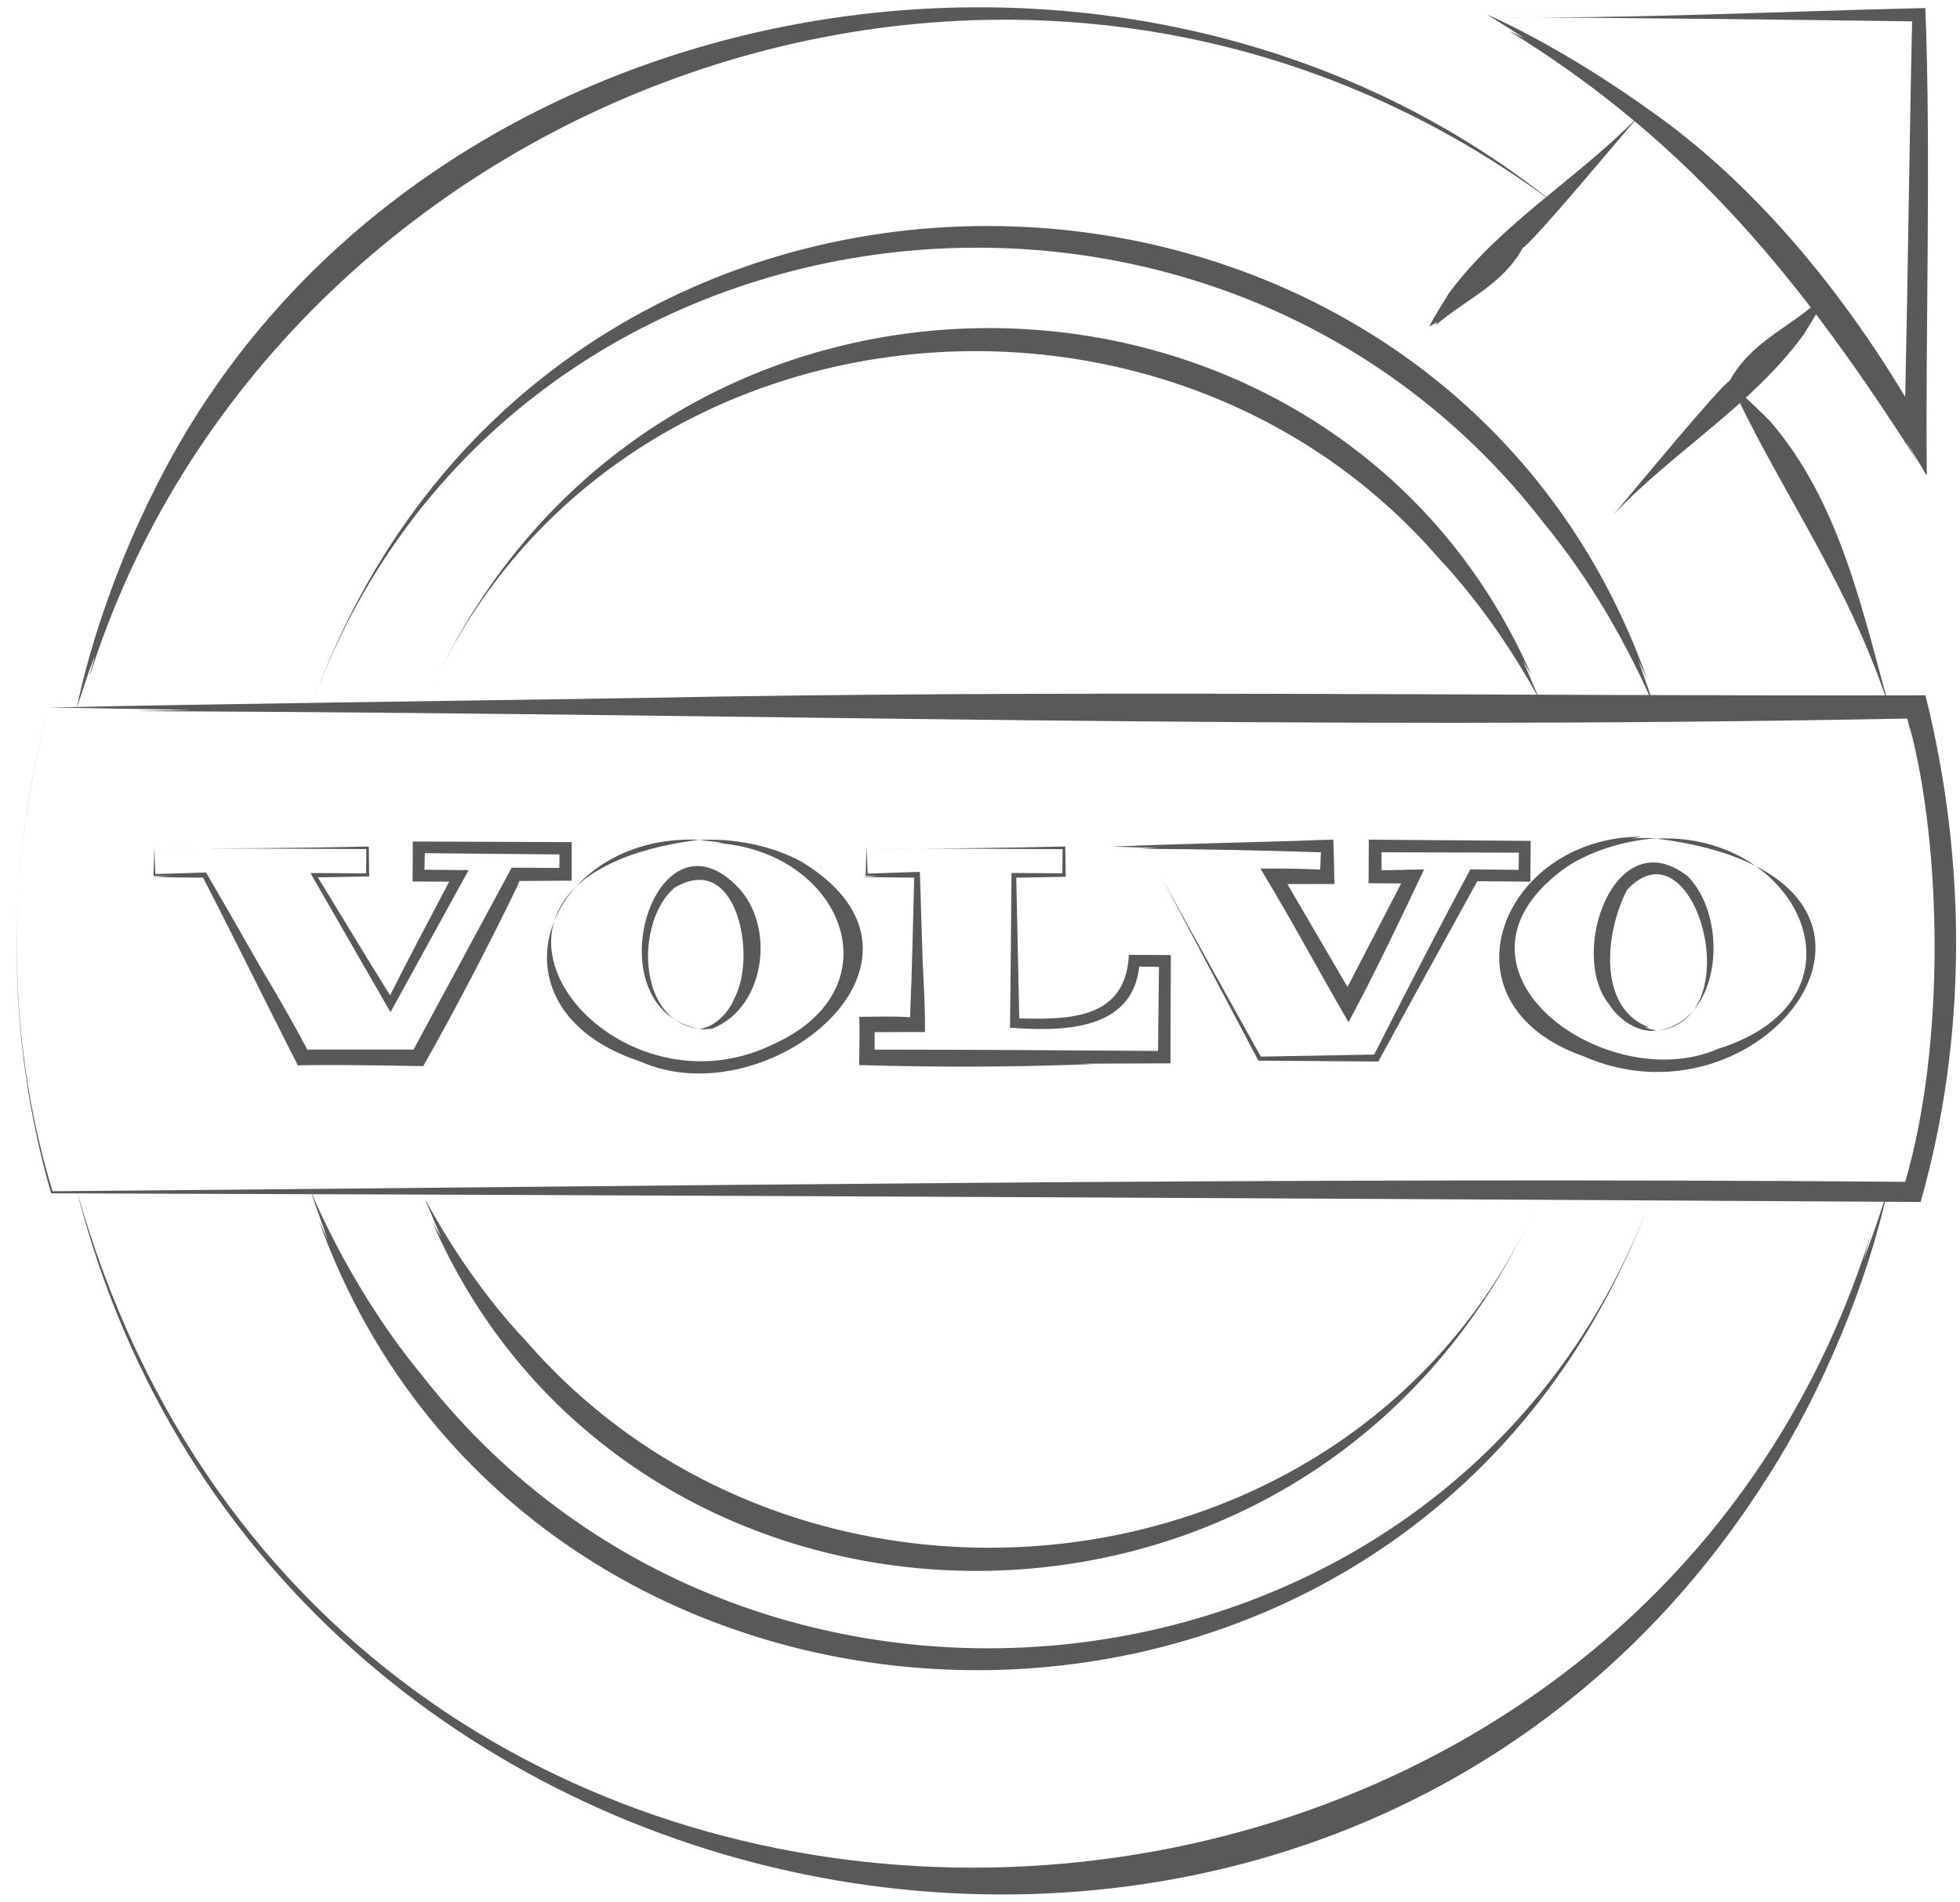 <svg width="101" height="98" viewBox="0 0 101 98" fill="none" xmlns="http://www.w3.org/2000/svg">
<path d="M7.951 25.256C20.841 -0.783 57.73 -7.513 80.07 10.461C52.566 -10.015 14.031 4.93 4.608 34.882C4.677 34.541 4.837 34.02 4.89 33.791C4.47 34.855 4.326 35.409 3.953 36.495C4.677 32.928 6.242 28.621 7.951 25.256Z" fill="#58595B"/>
<path d="M91.197 21.684C94.785 25.831 95.946 31.358 97.362 36.49C95.296 30.16 91.948 25.57 89.515 20.465C89.605 20.534 89.69 20.603 89.69 20.603C89.6 20.396 89.557 20.294 89.467 20.087C90.01 20.497 90.633 21.136 91.197 21.684Z" fill="#58595B"/>
<path d="M91.16 75.999C69.044 111.18 14.069 101.4 3.964 61.369C17.295 108.662 83.089 106.351 96.43 63.52C96.223 64.244 96.015 64.963 96.015 64.963C96.553 63.536 96.798 62.817 97.261 61.358C96.239 66.102 93.87 71.761 91.16 75.999Z" fill="#58595B"/>
<path d="M79.559 26.96C62.261 4.552 25.606 9.354 15.991 36.538C27.821 3.013 73.921 4.2 84.877 34.989C84.648 34.499 84.42 34.009 84.42 34.009C84.782 35.042 84.963 35.558 85.319 36.591C83.877 33.216 81.912 29.814 79.559 26.96Z" fill="#58595B"/>
<path d="M21.773 70.904C39.075 93.073 75.662 88.324 85.245 61.273C73.452 94.596 27.469 93.51 16.438 62.929C16.667 63.419 16.896 63.903 16.896 63.903C16.534 62.876 16.353 62.359 15.985 61.332C17.444 64.686 19.419 68.066 21.773 70.904Z" fill="#58595B"/>
<path d="M27.086 69.078C41.556 85.774 70.29 82.542 79.303 61.816C68.016 87.515 32.681 86.737 22.299 63.025C22.518 63.403 22.736 63.775 22.736 63.775C22.395 62.966 22.225 62.567 21.884 61.758C23.279 64.334 25.052 66.927 27.086 69.078Z" fill="#58595B"/>
<path d="M74.16 28.786C59.786 12.181 31.281 15.231 22.119 35.745C33.544 10.339 68.624 11.228 78.92 34.808C78.702 34.435 78.489 34.062 78.489 34.062C78.829 34.866 79 35.266 79.341 36.069C77.94 33.498 76.173 30.937 74.16 28.786Z" fill="#58595B"/>
<path d="M32.894 35.968C54.696 35.532 77.552 35.878 99.22 35.83C101.35 44.353 101.382 53.473 98.97 61.938C67.862 61.752 33.799 61.587 2.633 61.491C0.285 53.319 0.306 44.779 2.494 36.49C0.328 44.609 0.253 53.314 2.707 61.385C33.602 61.135 66.787 60.639 98.177 60.9C100.253 53.793 100.061 43.715 98.411 37.438C98.363 37.299 98.544 38.002 98.847 39.605C98.682 38.721 98.507 37.885 98.283 37.028C65.882 37.645 40.204 36.772 7.004 36.644C8.447 36.612 9.879 36.581 9.879 36.581C6.956 36.533 5.497 36.506 2.58 36.458C11.242 36.266 22.8 36.128 32.894 35.968Z" fill="#58595B"/>
<path d="M84.888 5.595C90.329 9.364 94.812 14.864 98.177 20.449C98.32 13.975 98.384 7.666 98.533 1.102C90.931 0.995 84.18 0.926 76.599 0.883C84.185 0.984 91.612 0.58 99.215 0.415C99.513 8.103 99.215 17.1 99.289 24.314C99.343 24.767 99.007 23.979 98.901 23.861C98.352 22.956 97.772 22.014 98.832 23.814C93.023 14.715 87.241 7.426 77.749 1.586C77.999 1.703 78.398 1.89 78.563 1.98C77.796 1.474 77.403 1.24 76.625 0.745C79.127 1.852 82.285 3.726 84.888 5.595Z" fill="#58595B"/>
<path d="M66.92 43.326C67.5 43.305 68.112 43.278 68.708 43.267C68.73 44.018 68.756 44.79 68.762 45.551C67.968 45.557 67.138 45.557 66.339 45.557C67.393 47.367 68.426 49.129 69.438 50.859C70.37 49.06 71.291 47.282 72.201 45.525C72.004 45.514 70.748 45.519 70.524 45.514C70.529 44.763 70.529 44.013 70.535 43.267C73.314 43.289 76.088 43.31 78.877 43.331C78.872 44.029 78.867 44.731 78.861 45.434C77.951 45.424 77.04 45.418 76.125 45.408C74.474 48.416 72.701 51.621 71.024 54.703C68.889 54.687 66.818 54.671 64.843 54.655C63.161 51.466 61.532 48.384 59.844 45.184C58.992 45.179 58.119 45.179 57.23 45.173C57.23 44.673 57.235 44.167 57.235 43.656L57.23 45.173C58.103 45.179 58.971 45.179 59.844 45.184C61.537 48.309 63.278 51.392 64.971 54.448C66.84 54.416 68.858 54.379 70.811 54.341C72.382 51.259 74.096 47.899 75.768 44.801C76.593 44.806 77.461 44.817 78.26 44.822C78.265 44.519 78.265 44.226 78.27 43.938C75.22 43.928 72.85 43.922 71.189 43.917C71.189 44.274 71.195 44.588 71.195 44.843C72.627 44.827 73.26 44.817 71.802 44.817C72.355 44.811 72.877 44.806 73.383 44.806C72.142 47.425 70.865 50.114 69.491 52.675C67.947 50.023 66.542 47.377 64.95 44.758C66.025 44.753 66.984 44.758 68.027 44.811C68.054 44.535 68.043 44.199 68.07 43.922C64.865 43.81 62.064 43.763 58.699 43.736C59.157 43.715 59.615 43.699 59.615 43.699C58.689 43.672 58.226 43.656 57.294 43.624C60.041 43.507 63.715 43.422 66.92 43.326Z" fill="#58595B"/>
<path d="M47.546 49.571C47.604 50.705 47.679 52.009 47.663 53.181C46.79 53.181 45.911 53.181 45.07 53.186C45.07 53.489 45.07 53.793 45.07 54.086C50.005 54.091 54.797 54.118 59.674 54.155C59.69 52.712 59.706 51.275 59.722 49.827C59.455 49.816 58.971 49.816 58.705 49.81C58.343 53.17 54.643 53.149 52.044 52.957C52.082 50.332 52.098 47.479 52.124 44.982C53.013 44.987 53.892 44.998 54.744 45.003C54.749 44.582 54.749 44.167 54.754 43.757C51.395 43.741 48.105 43.725 44.628 43.709C48.009 43.746 51.544 43.699 54.893 43.619C54.903 44.151 54.909 44.662 54.919 45.179C54.078 45.195 53.232 45.211 52.369 45.227C52.417 47.633 52.47 49.906 52.524 52.478C55.132 52.547 58.007 52.51 58.172 49.204C58.907 49.209 59.642 49.214 60.334 49.214C60.323 51.418 60.318 53.282 60.313 54.794C58.252 54.799 56.873 54.81 56.208 54.81C55.59 54.82 55.649 54.826 56.421 54.826C52.353 54.996 48.296 55.001 44.272 54.884C44.282 54.006 44.303 53.308 44.282 52.398C45.102 52.393 46.098 52.355 46.896 52.419C47.003 49.986 47.04 47.724 47.109 45.227C46.295 45.216 45.443 45.205 44.543 45.195C44.543 45.115 44.543 45.024 44.543 44.934L44.554 45.179L45.214 45.152L44.602 45.131L44.655 43.651C44.676 44.082 44.692 44.535 44.713 45.019C45.597 44.982 46.497 44.955 47.402 44.928C47.45 46.467 47.498 48.07 47.546 49.571Z" fill="#58595B"/>
<path d="M37.856 51.418C39.006 49.267 37.984 43.8 34.747 45.754C32.724 47.5 32.83 52.648 36.019 53.01C30.52 51.988 33.634 41.436 37.899 45.589C40.082 47.67 39.448 52.196 36.429 53.096C36.557 53.053 36.674 52.984 36.674 52.984C36.413 53.047 36.28 53.047 36.019 53.032C36.839 52.93 37.558 52.174 37.856 51.418Z" fill="#58595B"/>
<path d="M41.333 44.423C49.617 49.48 39.549 57.631 32.99 54.698C24.626 51.935 28.182 42.932 36.025 43.273C21.203 45.163 31.041 58.137 39.847 53.809C46.316 50.897 43.377 43.784 36.802 43.432C37.057 43.443 37.313 43.448 37.313 43.448C36.802 43.353 36.541 43.342 36.025 43.294C37.686 43.166 39.799 43.56 41.333 44.423Z" fill="#58595B"/>
<path d="M82.918 51.754C80.799 49.15 83.2 42.224 86.97 45.152C89.078 47.282 88.774 52.622 85.367 53.117C90.292 52.622 87.305 42.112 83.844 45.855C82.742 47.958 82.263 51.924 84.984 52.946C84.904 52.941 84.781 52.936 84.728 52.92C84.968 53.021 85.101 53.053 85.367 53.095C84.457 53.266 83.403 52.536 82.918 51.754Z" fill="#58595B"/>
<path d="M80.41 44.907C73.724 50.05 82.796 56.545 88.53 54.048C96.745 51.472 92.714 42.852 85.373 43.214C100.934 45.179 91.213 58.648 81.587 54.426C73.915 51.711 77.392 43.129 84.579 43.113C84.324 43.161 84.068 43.209 84.068 43.209C84.59 43.166 84.856 43.182 85.378 43.193C83.754 43.299 81.736 43.88 80.41 44.907Z" fill="#58595B"/>
<path d="M13.462 49.906C14.143 51.046 15.112 52.691 15.831 54.086C17.689 54.086 19.515 54.086 21.309 54.086C23.029 50.897 24.706 47.787 26.367 44.71C27.187 44.715 28.001 44.721 28.821 44.726C28.826 44.939 28.826 43.837 28.832 44.029C26.527 44.007 24.221 43.986 21.889 43.965L21.873 44.817C22.608 44.827 23.412 44.833 24.147 44.838C22.826 47.239 21.485 49.672 20.122 52.158C18.716 49.709 17.3 47.255 15.996 44.987C16.965 44.992 17.928 44.998 18.865 45.003C18.871 44.582 18.871 44.162 18.876 43.752C15.256 43.736 11.689 43.72 7.935 43.704C11.577 43.736 15.389 43.699 19.004 43.624C19.014 44.151 19.02 44.657 19.025 45.163C18.147 45.179 17.268 45.195 16.379 45.211C17.582 47.164 18.855 49.294 20.101 51.291C21.08 49.331 22.129 47.372 23.146 45.434C22.518 45.429 21.889 45.424 21.261 45.424C21.267 44.715 21.267 44.029 21.272 43.363C24.631 43.379 27.368 43.39 29.46 43.395C29.46 44.119 29.46 44.779 29.46 45.381C28.188 45.386 27.288 45.392 26.766 45.397C26.713 45.504 26.638 45.653 26.617 45.706C26.649 45.658 26.724 45.519 26.782 45.418C26.803 45.418 26.825 45.418 26.851 45.418C26.83 45.418 26.803 45.418 26.782 45.418C25.238 48.607 23.556 51.855 21.809 54.938C19.627 54.9 17.513 54.858 15.346 54.895C13.68 51.631 12.152 48.49 10.464 45.227C9.634 45.216 8.766 45.211 7.85 45.2C7.85 45.179 7.85 45.163 7.85 45.141V45.2L8.792 45.163L7.909 45.136L7.951 43.661C7.967 44.093 7.983 44.545 8.004 45.04C8.83 45.014 9.708 44.987 10.619 44.96C11.561 46.574 12.546 48.298 13.462 49.906Z" fill="#58595B"/>
<path d="M74.655 15.12C77.349 11.473 81.358 9.178 84.478 5.941C83.301 7.309 78.989 12.484 78.478 12.766C77.424 14.672 75.624 15.364 73.974 16.759C74.016 16.674 74.059 16.589 74.059 16.589C73.894 16.685 73.814 16.733 73.649 16.834C73.899 16.307 74.32 15.689 74.655 15.12Z" fill="#58595B"/>
<path d="M92.954 17.228C90.276 20.901 86.267 23.233 83.158 26.502C84.329 25.123 88.625 19.901 89.136 19.618C90.185 17.696 91.985 16.994 93.635 15.583C93.593 15.668 93.55 15.758 93.55 15.758C93.715 15.657 93.795 15.609 93.96 15.514C93.71 16.035 93.289 16.658 92.954 17.228Z" fill="#58595B"/>
</svg>
